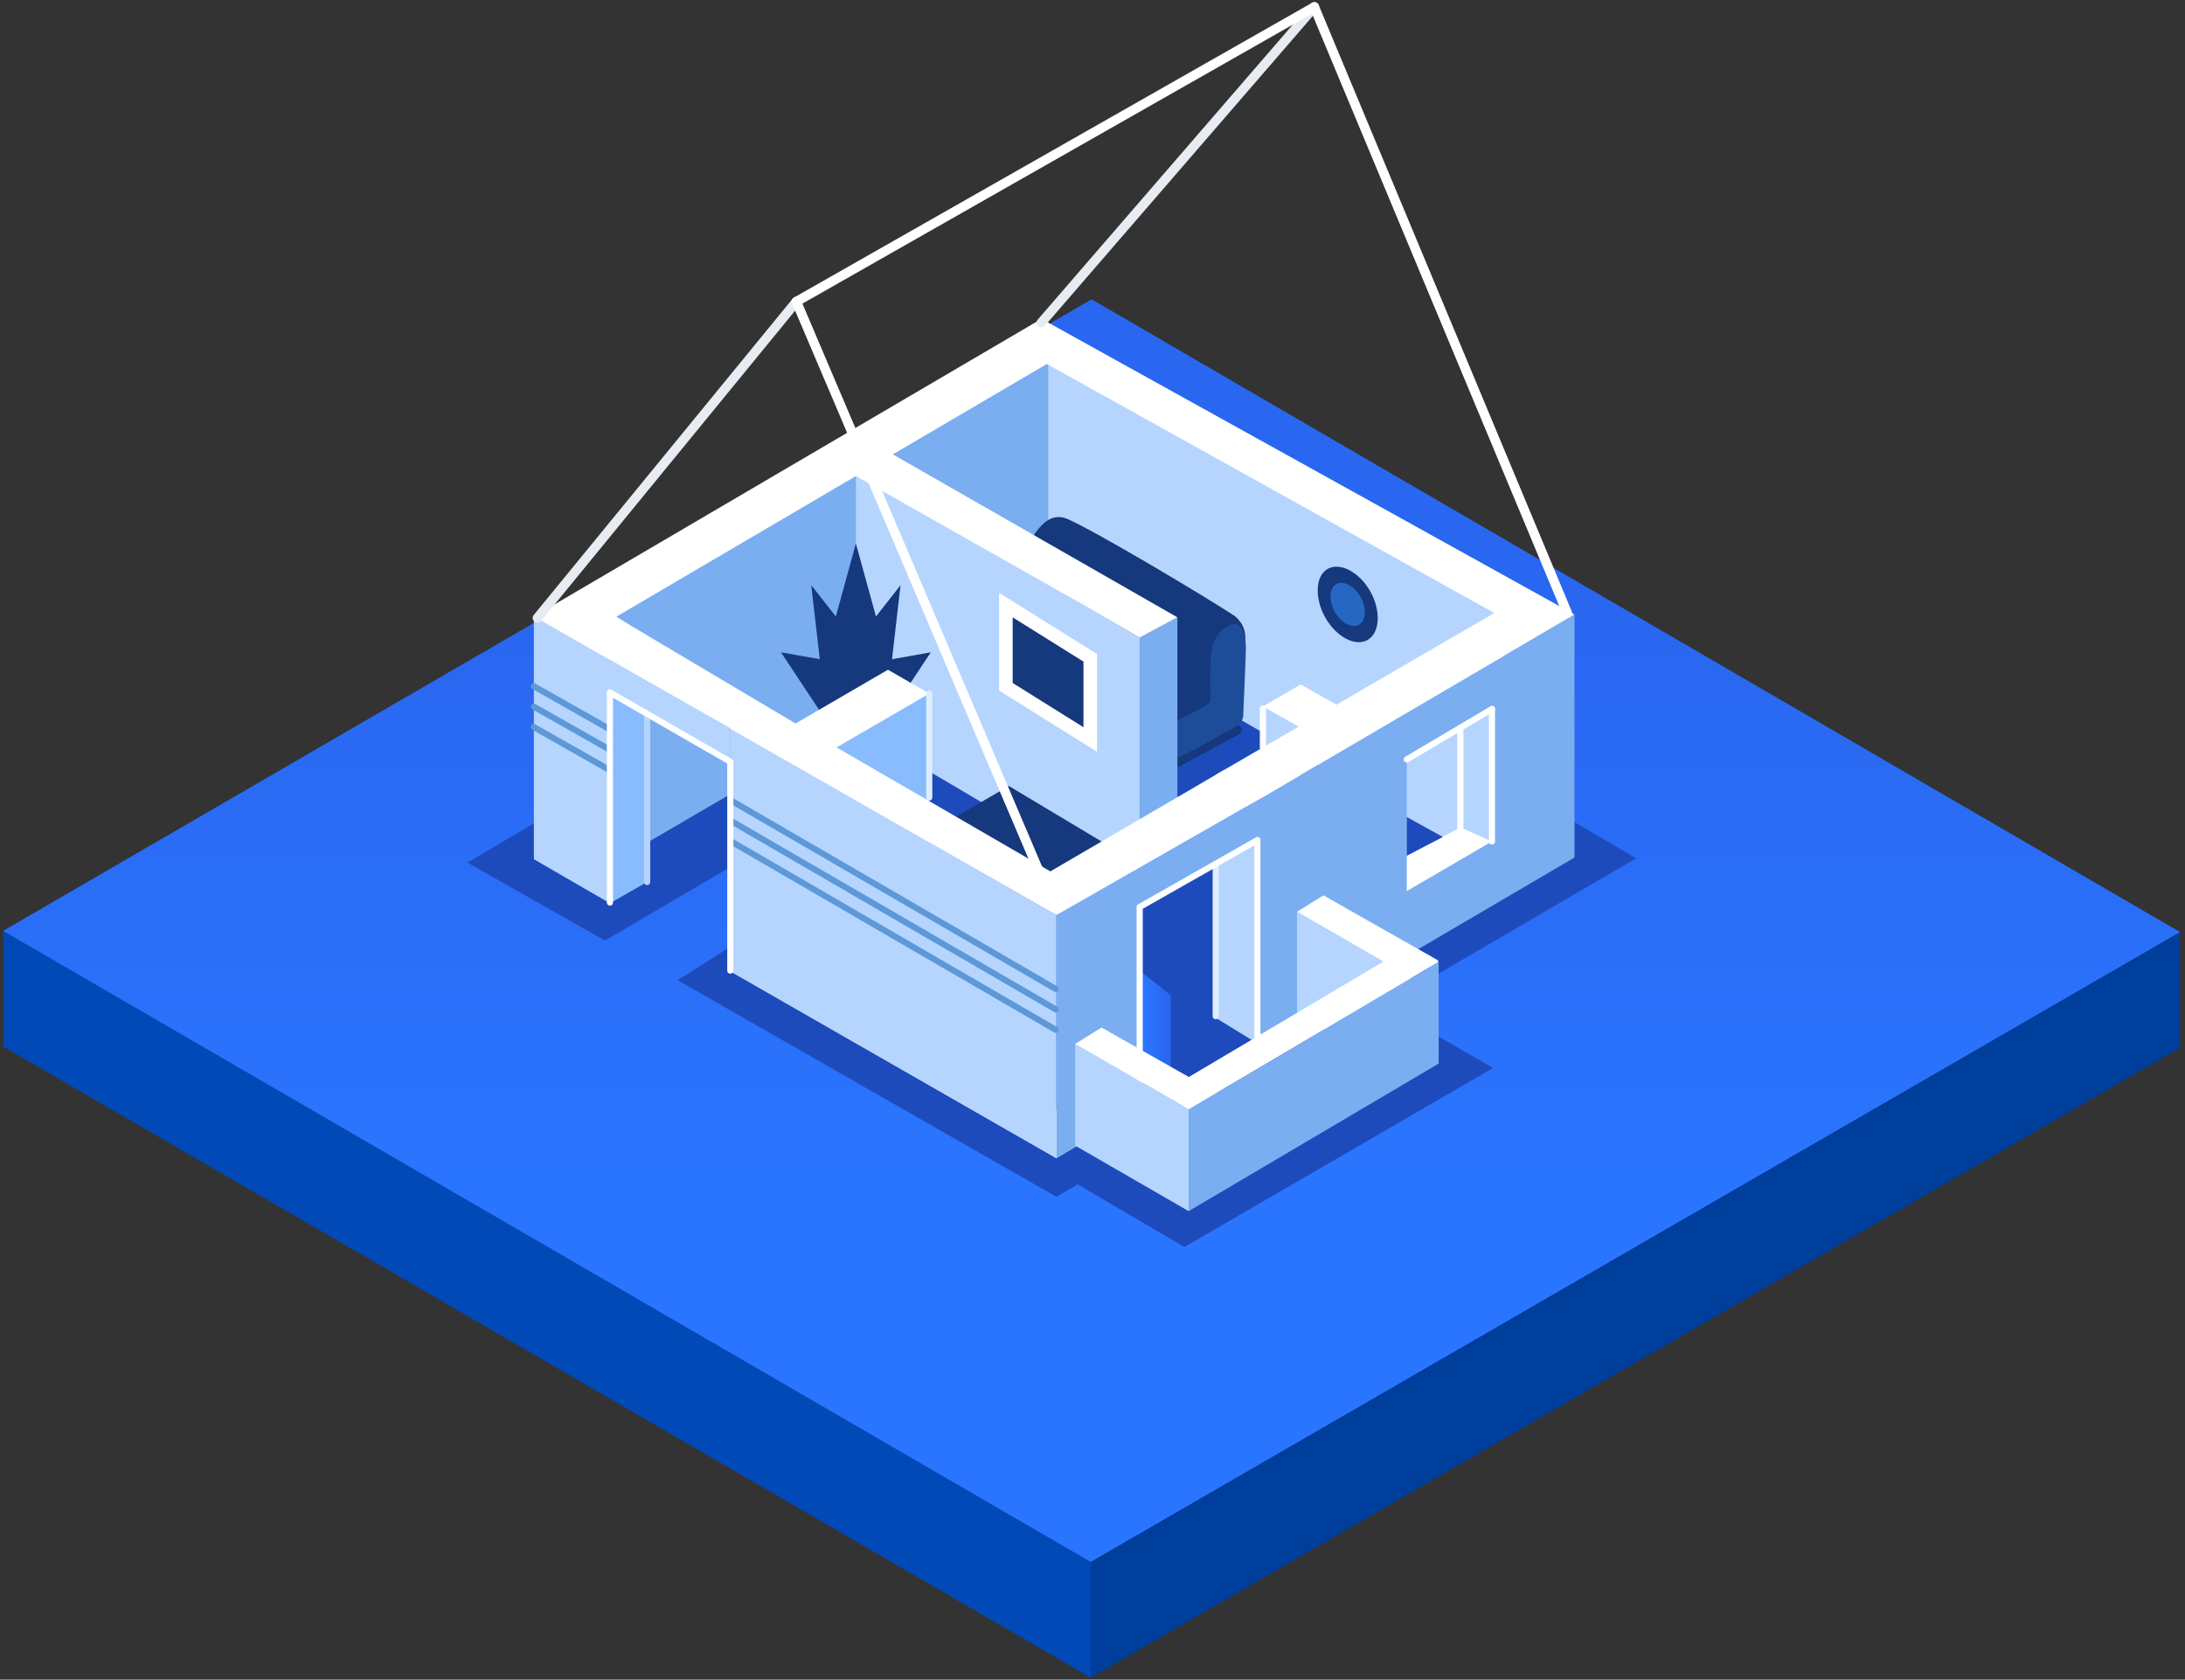 <svg width="389" height="299" viewBox="0 0 389 299" fill="none" xmlns="http://www.w3.org/2000/svg">
    <rect x="0" y="0" width="389" height="299" fill="#333333" stroke="none"/>
    <g clip-path="url(#clip0)">
        <path d="M0.584 186.316L194.203 298.65V278.045L0.584 165.711V186.316Z" fill="#0049B6"/>
        <path d="M0.584 165.711L194.203 278.046L388.104 165.938L194.344 53.315L0.584 165.711Z" fill="url(#paint0_linear)"/>
        <path d="M0.584 165.711L194.203 278.046L388.104 165.938L194.344 53.315L0.584 165.711Z" fill="url(#paint1_linear)"/>
        <path d="M388.104 186.534L194.203 298.649V278.044L388.104 165.937V186.534Z" fill="#003E9C"/>
    </g>
    <path d="M187.36 92.042L83.215 153.555L107.69 167.442L130.02 154.352V168.525L120.648 174.502L188.073 213.05L291.296 152.777L187.36 92.042Z" fill="#1E4BBC"/>
    <path d="M265.81 190.118L210.869 221.99L163.406 194.165L217.704 162.305L265.81 190.118Z" fill="#1E4BBC"/>
    <path d="M208.44 137.275C208.44 137.275 219.997 131.048 220.55 130.748C221.419 130.28 221.15 129.468 220.597 129.153C220.043 128.839 219.396 128.472 219.396 128.472L208.44 134.519V137.275Z" fill="#16387C"/>
    <path d="M148.033 168.33L155.383 172.566L149.466 176.021L187.488 198.01L195.533 193.023L202.898 197.255L188.074 206.171L130.02 172.897L136.644 169.022L142.13 171.779L148.033 168.33Z" fill="#F5F5F5"/>
    <path d="M106.447 155.116L186.591 108.385V62.509L106.447 109.241V155.116Z" fill="#7AAEF0"/>
    <path d="M267.688 155.097L186.591 108.385V62.509L267.688 109.22V155.097Z" fill="#B5D5FF"/>
    <path d="M181.868 98.723C183.368 96.905 185.639 90.462 190.089 92.402C195.038 94.56 214.366 106.07 219.876 109.689C223.114 112.499 221.089 115.671 221.089 119.025C221.089 124.477 221.323 127.494 221.323 127.494L203.108 137.119L180.329 120.109L181.868 98.723Z" fill="#16387C"/>
    <path d="M218.941 111.288C216.358 112.626 215.613 114.545 215.494 118.139C215.376 121.732 215.494 122.968 215.494 123.668C215.494 124.367 215.863 125.013 214.25 125.827C212.637 126.642 208.469 128.906 206.683 129.99C204.897 131.073 203.5 133.715 203.72 137.958L214.251 132.565C214.251 132.565 217.808 130.516 219.097 129.861C220.388 129.207 221.29 128.372 221.324 127.493C221.451 124.144 221.811 117.016 221.81 115.239C221.806 112.749 220.853 110.299 218.941 111.288Z" fill="#1D4D99"/>
    <path d="M202.898 159.391L152.378 129.626V83.751L202.898 113.515V159.391Z" fill="#B5D5FF"/>
    <path d="M158.808 117.347L160.325 104.173L155.95 109.746L152.377 96.747L148.805 109.746L144.43 104.173L145.947 117.347L139.04 116.119L145.947 126.545H158.808L165.715 116.119L158.808 117.347Z" fill="#16387C"/>
    <path d="M179.576 150.903L186.999 155.117V110.844L179.576 106.633V150.903Z" fill="#B5D5FF"/>
    <path d="M202.898 159.39L209.615 155.769V109.894L202.898 113.514V159.39Z" fill="#7AAEF0"/>
    <path d="M231.478 143.527H224.838V125.756L231.199 129.356L231.478 143.527Z" fill="#B5D5FF"/>
    <path d="M159.807 172.58L165.433 169.332V123.455L147.5 133.82L159.807 172.58Z" fill="#88BCFE"/>
    <path d="M280.308 152.653L223.855 185.752V142.485L280.308 109.386V152.653Z" fill="#7AAEF0"/>
    <path d="M202.898 197.258L188.073 206.173V162.905L202.898 153.99V197.258Z" fill="#7AAEF0"/>
    <path d="M130.02 172.899L188.074 206.172V162.904L130.02 129.632V172.899Z" fill="#B5D5FF"/>
    <path d="M95.047 152.951L108.586 160.79V117.522L95.047 109.685V152.951Z" fill="#B5D5FF"/>
    <path d="M115.211 157L108.586 160.79V117.522L115.211 113.167V157Z" fill="#88BCFE"/>
    <path d="M216.436 181.192L223.856 185.752V142.485L216.436 137.925V181.192Z" fill="#B5D5FF"/>
    <path d="M250.452 152.329L259.993 147.258V129.555L250.452 135.191V152.329Z" fill="#B5D5FF"/>
    <path d="M259.993 147.258L265.617 149.787V126.213L259.993 129.491V147.258Z" fill="#B5D5FF"/>
    <path d="M265.617 149.786L259.993 147.257L250.452 152.328V158.628L265.617 149.786Z" fill="white"/>
    <path d="M167.88 146.738L184.634 156.748L196.374 149.951L179.608 139.917L167.88 146.738Z" fill="#16387C"/>
    <path d="M224.838 126.117V133.052" stroke="white" stroke-width="1.095" stroke-miterlimit="10" stroke-linecap="round" stroke-linejoin="round"/>
    <path d="M223.855 149.554V185.299" stroke="white" stroke-width="1.095" stroke-miterlimit="10" stroke-linecap="round" stroke-linejoin="round"/>
    <path d="M208.457 191.078L202.898 191.722V172.773L208.44 177.19L208.457 191.078Z" fill="url(#paint2_linear)"/>
    <path d="M202.898 161.463L223.855 149.555V142.485L202.898 153.543V161.463Z" fill="#7AAEF0"/>
    <path d="M115.211 124.351V157.001" stroke="#B5D5FF" stroke-width="1.095" stroke-miterlimit="10" stroke-linecap="round" stroke-linejoin="round"/>
    <path d="M216.436 153.99V180.896" stroke="#DEEEFF" stroke-width="1.095" stroke-miterlimit="10" stroke-linecap="round" stroke-linejoin="round"/>
    <path d="M280.308 109.386L223.855 142.485L216.436 137.925L231.199 129.356L224.838 125.756L231.56 121.848L237.935 125.443L266.04 109.122L186.369 64.793L158.949 80.887L209.615 109.894L202.898 113.515L192.657 107.542L185.221 103.333L152.378 84.745L109.73 109.776L115.211 113.167L108.586 117.522L95.047 109.749L185.413 56.76L280.308 109.386Z" fill="white"/>
    <path d="M158.082 119.22L165.433 123.456L148.947 133.052L186.999 155.117L217.833 137.114L225.655 141.404L188.074 162.904L106.448 116.267L112.753 111.646L141.636 128.79L158.082 119.22Z" fill="white"/>
    <path d="M106.447 122.155L130.02 135.728V129.631L106.447 116.267V122.155Z" fill="#B5D5FF"/>
    <path d="M202.898 197.256V161.461L223.855 149.554" stroke="white" stroke-width="1.095" stroke-miterlimit="10" stroke-linecap="round" stroke-linejoin="round"/>
    <path d="M191.407 185.828L211.623 197.497V215.601L191.407 203.931V185.828Z" fill="#B5D5FF"/>
    <path d="M230.911 162.305L251.125 173.973V192.077L230.911 180.408V162.305Z" fill="#B5D5FF"/>
    <path d="M191.407 185.829L211.623 197.497L216.624 194.541L196.112 182.913L191.407 185.829Z" fill="white"/>
    <path d="M230.911 162.306L251.125 173.974L256.128 171.019L235.615 159.391L230.911 162.306Z" fill="white"/>
    <path d="M206.918 194.531L211.623 197.498L256.128 171.234L251.125 168.309L206.918 194.531Z" fill="white"/>
    <path d="M256.127 171.232L211.622 197.497V215.601L256.127 189.336V171.232Z" fill="#7AAEF0"/>
    <path d="M165.433 123.455V141.963" stroke="#DEEEFF" stroke-width="1.095" stroke-miterlimit="10" stroke-linecap="round" stroke-linejoin="round"/>
    <path d="M236.39 101.257C234.155 102.507 234.016 106.445 235.906 109.865C237.798 113.285 241.217 115.185 243.45 113.936C245.684 112.687 245.883 108.763 243.993 105.343C242.101 101.923 238.621 100.009 236.39 101.257Z" fill="#16387C"/>
    <path d="M237.907 103.979C236.633 104.692 236.552 106.939 237.63 108.892C238.711 110.843 240.663 111.927 241.937 111.214C243.212 110.502 243.326 108.262 242.245 106.311C241.167 104.358 239.182 103.265 237.907 103.979Z" fill="#2767C4"/>
    <path d="M250.452 145.438V152.328L256.876 148.993L250.452 145.438Z" fill="#1E4BBC"/>
    <path d="M259.993 147.258V130.146" stroke="white" stroke-width="1.095" stroke-miterlimit="10" stroke-linecap="round" stroke-linejoin="round"/>
    <path d="M179.081 122.256V107.717L194.101 117.101V131.64L179.081 122.256Z" fill="#16387C"/>
    <path d="M180.288 109.899L192.895 117.775V129.458L180.288 121.582V109.899ZM177.876 105.537V122.931L195.307 133.822V116.428L177.876 105.537Z" fill="white"/>
    <path d="M130.02 142.429L187.943 176.045" stroke="#5D98D8" stroke-width="1.095" stroke-miterlimit="10" stroke-linecap="round" stroke-linejoin="round"/>
    <path d="M130.02 146.063L187.943 179.68" stroke="#5D98D8" stroke-width="1.095" stroke-miterlimit="10" stroke-linecap="round" stroke-linejoin="round"/>
    <path d="M130.02 149.699L187.943 183.315" stroke="#5D98D8" stroke-width="1.095" stroke-miterlimit="10" stroke-linecap="round" stroke-linejoin="round"/>
    <path d="M95.047 122.163L108.586 129.836" stroke="#5D98D8" stroke-width="1.095" stroke-miterlimit="10" stroke-linecap="round" stroke-linejoin="round"/>
    <path d="M95.047 125.799L108.586 133.47" stroke="#5D98D8" stroke-width="1.095" stroke-miterlimit="10" stroke-linecap="round" stroke-linejoin="round"/>
    <path d="M95.047 129.434L108.586 137.105" stroke="#5D98D8" stroke-width="1.095" stroke-miterlimit="10" stroke-linecap="round" stroke-linejoin="round"/>
    <path d="M108.586 123.261L130.02 135.604V172.774" stroke="white" stroke-width="1.095" stroke-miterlimit="10" stroke-linecap="round" stroke-linejoin="round"/>
    <path d="M108.586 123.261V160.665" stroke="white" stroke-width="1.095" stroke-miterlimit="10" stroke-linecap="round" stroke-linejoin="round"/>
    <path d="M250.452 135.191L265.617 126.213" stroke="white" stroke-width="1.095" stroke-miterlimit="10" stroke-linecap="round" stroke-linejoin="round"/>
    <path d="M265.617 126.213V149.787" stroke="white" stroke-width="1.095" stroke-miterlimit="10" stroke-linecap="round" stroke-linejoin="round"/>
    <path d="M141.785 53.69L95.676 110.013" stroke="#E7ECF2" stroke-width="1.685" stroke-miterlimit="10" stroke-linecap="round" stroke-linejoin="round"/>
    <path d="M233.993 1.238L185.381 57.452" stroke="#E7ECF2" stroke-width="1.685" stroke-miterlimit="10" stroke-linecap="round" stroke-linejoin="round"/>
    <path d="M187.676 161.463L141.785 53.69" stroke="white" stroke-width="1.685" stroke-miterlimit="10" stroke-linecap="round" stroke-linejoin="round"/>
    <path d="M279.039 109.151L233.993 1.238" stroke="white" stroke-width="1.685" stroke-miterlimit="10" stroke-linecap="round" stroke-linejoin="round"/>
    <path d="M233.992 1.238L141.785 53.689" stroke="white" stroke-width="1.685" stroke-miterlimit="10" stroke-linecap="round" stroke-linejoin="round"/>
    <defs>
        <linearGradient id="paint0_linear" x1="194.764" y1="218.558" x2="194.764" y2="64.882" gradientUnits="userSpaceOnUse">
            <stop stop-color="#055FE6"/>
            <stop offset="1" stop-color="#0679FF"/>
        </linearGradient>
        <linearGradient id="paint1_linear" x1="194.344" y1="232.883" x2="194.344" y2="95.138" gradientUnits="userSpaceOnUse">
            <stop offset="0.158" stop-color="#2A75FF"/>
            <stop offset="0.867" stop-color="#2A67F0"/>
        </linearGradient>
        <linearGradient id="paint2_linear" x1="202.898" y1="182.248" x2="208.457" y2="182.248" gradientUnits="userSpaceOnUse">
            <stop offset="0.158" stop-color="#2A75FF"/>
            <stop offset="0.867" stop-color="#2A67F0"/>
        </linearGradient>
        <clipPath id="clip0">
            <rect width="387.52" height="245.336" fill="white" transform="translate(0.584 53.315)"/>
        </clipPath>
    </defs>
</svg>
